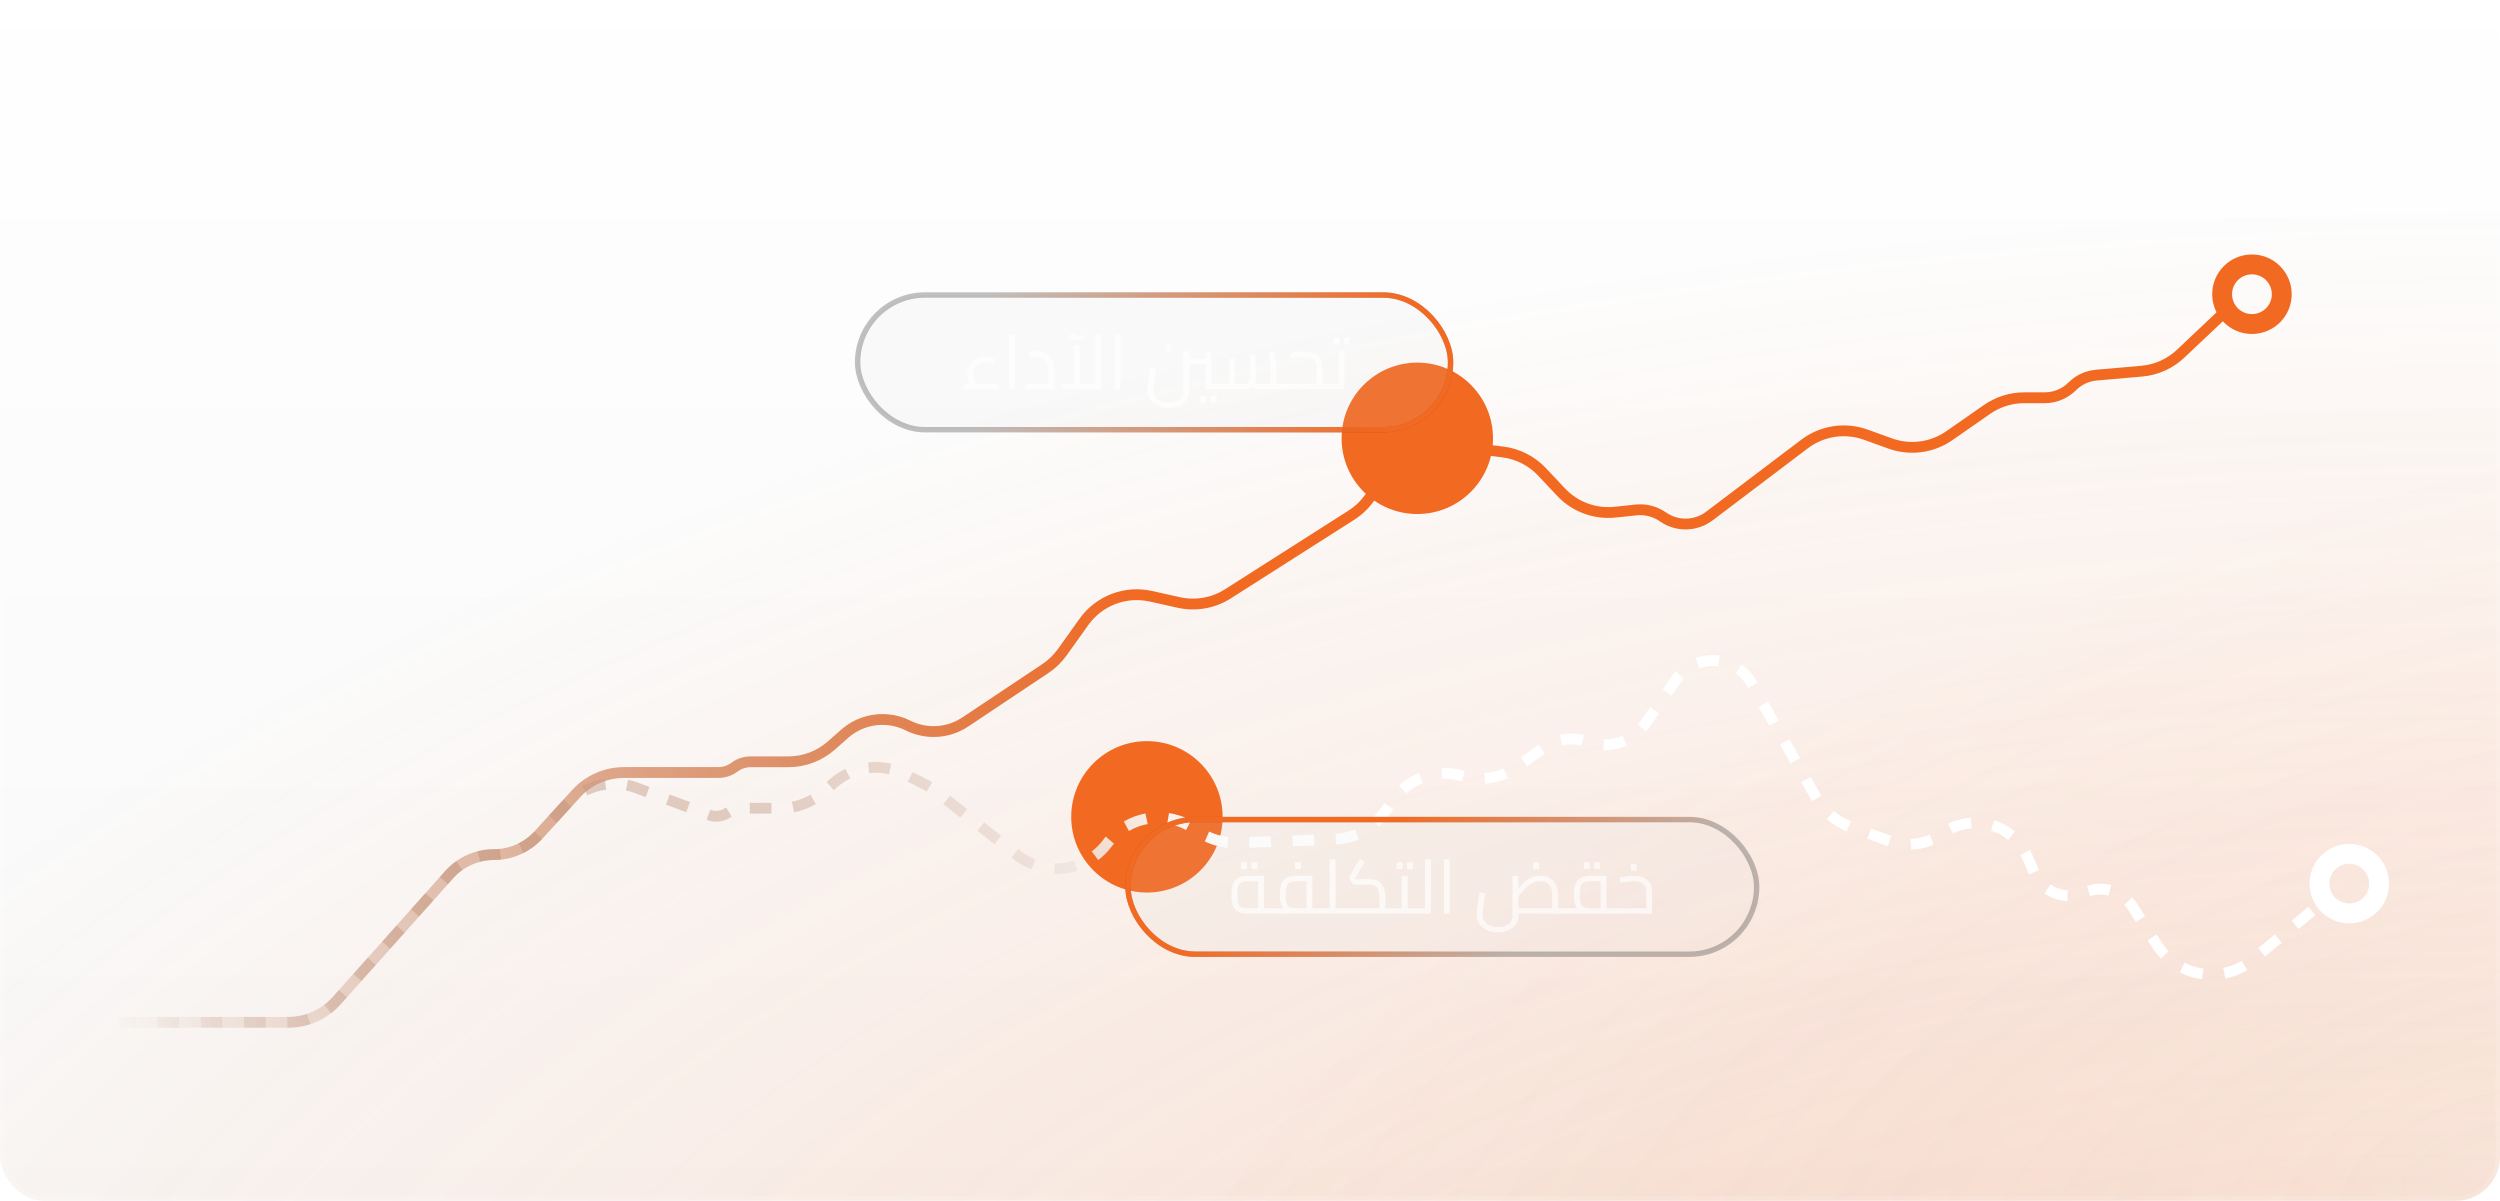 <svg xmlns="http://www.w3.org/2000/svg" width="560" height="269" viewBox="0 0 560 269" fill="none"><g filter="url(#filter0_i_306_8321)"><rect width="560" height="269" rx="10" fill="url(#paint0_linear_306_8321)" fill-opacity="0.03"></rect><rect width="560" height="269" rx="10" fill="url(#paint1_radial_306_8321)" fill-opacity="0.24"></rect><rect width="560" height="269" rx="10" fill="url(#paint2_radial_306_8321)" fill-opacity="0.09" style="mix-blend-mode:plus-lighter"></rect></g><rect x="0.5" y="0.5" width="559" height="268" rx="9.5" stroke="white" stroke-opacity="0.13"></rect><circle cx="504.436" cy="65.905" r="6.679" stroke="#F26922" stroke-width="4.452"></circle><circle cx="526.239" cy="197.933" r="6.679" stroke="white" stroke-width="4.452"></circle><path d="M25.56 229H64.575C68.716 229 72.66 227.234 75.418 224.145L100.609 195.927C103.165 193.064 106.822 191.427 110.66 191.427V191.427C114.448 191.427 118.062 189.832 120.614 187.033L129.055 177.779C131.809 174.76 135.707 173.04 139.794 173.04H160.932C162.228 173.04 163.49 172.619 164.526 171.84V171.84C165.563 171.062 166.825 170.641 168.121 170.641H176.597C180.141 170.641 183.563 169.346 186.219 167L189.198 164.369C193.112 160.913 198.732 160.18 203.401 162.517V162.517C207.512 164.574 212.411 164.269 216.235 161.717L234.19 149.736C235.655 148.758 236.93 147.522 237.953 146.088L242.794 139.304C246.184 134.554 252.086 132.292 257.782 133.559L264.067 134.957C267.833 135.795 271.778 135.101 275.032 133.028L302.709 115.399C304.282 114.396 305.648 113.101 306.731 111.582L311.221 105.291C314.74 100.36 320.948 98.128 326.801 99.69L329.051 100.291L336.632 101.239C339.991 101.66 343.098 103.239 345.417 105.705L349.667 110.226C352.78 113.536 357.261 115.201 361.78 114.724L366.491 114.228C368.613 114.004 370.745 114.556 372.493 115.781V115.781C375.637 117.984 379.844 117.907 382.906 115.59L404.229 99.451C408.149 96.484 413.304 95.7 417.929 97.367L423.412 99.343C427.846 100.94 432.779 100.289 436.646 97.597L445.106 91.706C447.543 90.008 450.442 89.099 453.412 89.099H458.02C460.33 89.099 462.545 88.181 464.178 86.546V86.546C465.626 85.097 467.539 84.205 469.581 84.027L479.744 83.142C483.011 82.858 486.086 81.477 488.469 79.224L499.165 69.113" stroke="url(#paint3_linear_306_8321)" stroke-width="2.423"></path><circle cx="318.686" cy="98.183" r="4.845" fill="white"></circle><g style="mix-blend-mode:plus-lighter" filter="url(#filter1_f_306_8321)"><circle cx="318.686" cy="98.183" r="6.056" fill="#F26922"></circle></g><g style="mix-blend-mode:plus-lighter" filter="url(#filter2_f_306_8321)"><circle cx="318.686" cy="98.183" r="12.113" fill="#F26922"></circle></g><g style="mix-blend-mode:plus-lighter" filter="url(#filter3_f_306_8321)"><circle cx="317.475" cy="98.183" r="16.958" fill="#F26922"></circle></g><circle cx="258.123" cy="182.972" r="4.845" fill="white"></circle><g style="mix-blend-mode:plus-lighter" filter="url(#filter4_f_306_8321)"><circle cx="258.123" cy="182.972" r="6.056" fill="#F26922"></circle></g><g style="mix-blend-mode:plus-lighter" filter="url(#filter5_f_306_8321)"><circle cx="258.123" cy="182.972" r="12.113" fill="#F26922"></circle></g><g style="mix-blend-mode:plus-lighter" filter="url(#filter6_f_306_8321)"><circle cx="256.912" cy="182.972" r="16.958" fill="#F26922"></circle></g><path d="M25.56 229H64.575C68.716 229 72.66 227.234 75.418 224.145L100.609 195.927C103.165 193.064 106.822 191.426 110.66 191.426V191.426C114.448 191.426 118.062 189.832 120.614 187.033L126.756 180.3C130.757 175.914 137.023 174.402 142.584 176.481L158.856 182.563C160.304 183.105 161.929 182.871 163.166 181.942V181.942C163.951 181.353 164.906 181.034 165.888 181.034H174.849C178.393 181.034 181.815 179.739 184.471 177.393L186.572 175.537C191.016 171.613 197.398 170.78 202.7 173.434L206.997 175.585C207.865 176.019 208.686 176.539 209.45 177.136L227.879 191.559C234.171 196.484 243.283 195.269 248.065 188.867V188.867C252.661 182.716 261.306 181.315 267.609 185.701L268.312 186.19C270.892 187.985 273.984 188.896 277.125 188.785L298.809 188.021C303.323 187.862 307.506 185.614 310.129 181.938L312.067 179.221C315.59 174.286 321.846 172.115 327.669 173.809V173.809C331.932 175.05 336.531 174.235 340.108 171.604L345.43 167.69C348.399 165.507 352.26 164.943 355.729 166.187V166.187C360.431 167.873 365.679 166.203 368.542 162.111L375.476 152.202C378.582 147.762 384.669 146.62 389.173 149.632V149.632C390.466 150.496 391.539 151.651 392.305 153.005L406.878 178.745C408.59 181.769 411.329 184.08 414.599 185.258L423.204 188.359C427.152 189.782 431.544 189.202 434.988 186.804L435.312 186.579C441.821 182.046 450.85 184.573 454.061 191.826L455.725 195.584C457.638 199.905 462.7 201.846 467.012 199.913V199.913C470.87 198.183 475.414 199.542 477.689 203.106L483.089 211.566C487.775 218.908 497.822 220.508 504.557 214.985L522.179 200.535" stroke="url(#paint4_linear_306_8321)" stroke-width="2.423" stroke-dasharray="4.85 4.85"></path><rect x="192.109" y="66.085" width="132.817" height="30.169" rx="15.085" fill="#D9D9D9" fill-opacity="0.1"></rect><rect x="192.109" y="66.085" width="132.817" height="30.169" rx="15.085" stroke="#121212" stroke-opacity="0.26" stroke-width="1.211"></rect><rect x="192.109" y="66.085" width="132.817" height="30.169" rx="15.085" stroke="url(#paint5_linear_306_8321)" stroke-width="1.211" style="mix-blend-mode:plus-lighter"></rect><path d="M218.01 86.931C217.558 86.423 217.219 85.914 216.993 85.405C216.778 84.897 216.67 84.354 216.67 83.777C216.67 83.212 216.772 82.692 216.976 82.217C217.179 81.743 217.462 81.335 217.824 80.996C218.185 80.646 218.604 80.374 219.078 80.182C219.565 79.99 220.085 79.894 220.639 79.894C221.057 79.894 221.458 79.951 221.843 80.064C222.238 80.177 222.594 80.335 222.911 80.538L222.182 81.539C221.944 81.381 221.701 81.268 221.453 81.2C221.215 81.132 220.949 81.098 220.656 81.098C220.136 81.098 219.672 81.217 219.265 81.454C218.869 81.68 218.553 81.997 218.315 82.404C218.089 82.799 217.976 83.257 217.976 83.777C217.976 84.196 218.055 84.597 218.214 84.981C218.383 85.355 218.643 85.739 218.994 86.135L218.01 86.931ZM215.857 87.169V85.965H223.708V87.169H215.857ZM226.03 87.169V75.01H227.336V87.169H226.03ZM229.635 87.169V85.965H235.96L234.875 86.931V83.235C234.875 82.398 234.779 81.737 234.586 81.251C234.394 80.765 234.078 80.42 233.637 80.216C233.207 80.001 232.625 79.894 231.89 79.894H230.516V78.69H231.89C232.794 78.69 233.569 78.831 234.213 79.114C234.858 79.397 235.349 79.871 235.689 80.538C236.028 81.194 236.197 82.093 236.197 83.235V87.169H229.635ZM237.832 87.169V85.965H246.124L245.378 86.728V75.01H246.701V87.169H237.832ZM240.545 85.965V77.418H241.851V85.965H240.545ZM239.63 76.316L239.104 75.875L239.85 74.858H240.715C240.828 74.993 240.981 75.095 241.173 75.163C241.365 75.231 241.551 75.265 241.732 75.265C241.924 75.265 242.105 75.236 242.275 75.18C242.456 75.112 242.603 75.016 242.716 74.891L243.174 75.282C243.072 75.462 242.942 75.626 242.784 75.773C242.625 75.92 242.445 76.039 242.241 76.129C242.038 76.209 241.806 76.248 241.546 76.248C241.297 76.248 241.054 76.209 240.817 76.129C240.579 76.039 240.376 75.909 240.206 75.739L239.63 76.316ZM249.695 87.169V75.01H251.001V87.169H249.695ZM270.032 87.169V78.69H271.355V86.457L270.744 85.965H273.186V87.169H270.032ZM266.369 81.573V80.352H270.032V81.573H266.369ZM261.791 91.374C260.897 91.374 260.089 91.21 259.366 90.883C258.642 90.555 258.071 90.097 257.653 89.509C257.235 88.921 257.025 88.249 257.025 87.491C257.025 87.254 257.042 86.943 257.076 86.558C257.121 86.163 257.172 85.728 257.229 85.253C257.297 84.767 257.37 84.281 257.449 83.794C257.528 83.297 257.602 82.828 257.67 82.387L258.976 82.59C258.851 83.37 258.738 84.094 258.636 84.761C258.546 85.417 258.472 85.982 258.416 86.457C258.371 86.92 258.348 87.265 258.348 87.491C258.348 88.011 258.489 88.469 258.772 88.865C259.066 89.272 259.473 89.588 259.993 89.814C260.513 90.052 261.112 90.171 261.791 90.171C262.469 90.171 263.051 90.063 263.537 89.848C264.023 89.633 264.396 89.334 264.656 88.95C264.916 88.565 265.046 88.113 265.046 87.593V78.69H266.369V87.593C266.369 88.384 266.16 89.063 265.742 89.628C265.335 90.193 264.786 90.623 264.097 90.917C263.407 91.222 262.638 91.374 261.791 91.374ZM261.061 78.69V77.164H262.384V78.69H261.061ZM273.186 87.169V85.965C273.254 85.965 273.31 85.982 273.356 86.016C273.401 86.038 273.435 86.078 273.457 86.135C273.48 86.18 273.497 86.242 273.508 86.321C273.52 86.389 273.525 86.468 273.525 86.558C273.525 86.649 273.52 86.734 273.508 86.813C273.497 86.892 273.48 86.96 273.457 87.016C273.435 87.061 273.401 87.101 273.356 87.135C273.31 87.158 273.254 87.169 273.186 87.169ZM268.879 90.221V88.695H270.202V90.221H268.879ZM271.202 90.221V88.695H272.525V90.221H271.202ZM285.941 87.169V85.965H287.773V87.169H285.941ZM273.189 87.169C273.121 87.169 273.065 87.158 273.019 87.135C272.974 87.101 272.94 87.061 272.918 87.016C272.895 86.96 272.878 86.892 272.867 86.813C272.855 86.734 272.85 86.649 272.85 86.558C272.85 86.434 272.861 86.332 272.884 86.253C272.895 86.163 272.929 86.095 272.985 86.05C273.031 85.993 273.098 85.965 273.189 85.965V87.169ZM282.109 87.169C281.724 87.169 281.346 87.096 280.973 86.948C280.611 86.802 280.26 86.57 279.921 86.253L280.786 85.355C281.046 85.569 281.278 85.728 281.481 85.829C281.685 85.92 281.894 85.965 282.109 85.965H285.127L284.618 86.508V82.455C284.618 82.251 284.596 81.963 284.551 81.59C284.517 81.217 284.46 80.799 284.381 80.335C284.313 79.86 284.228 79.385 284.127 78.91L285.415 78.69C285.495 79.086 285.574 79.527 285.653 80.013C285.732 80.499 285.8 80.962 285.856 81.403C285.913 81.833 285.941 82.183 285.941 82.455V87.169H282.109ZM273.189 87.169V85.965H275.665L275.326 86.304V80.386H276.631V87.169H273.189ZM276.631 87.169V85.965H278.548C278.932 85.965 279.22 85.908 279.412 85.795C279.616 85.682 279.757 85.456 279.836 85.117C279.915 84.778 279.955 84.281 279.955 83.625V79.538H281.278V83.625C281.278 84.507 281.182 85.207 280.989 85.728C280.809 86.248 280.52 86.621 280.125 86.847C279.729 87.061 279.203 87.169 278.548 87.169H276.631ZM287.773 87.169V85.965C287.84 85.965 287.897 85.982 287.942 86.016C287.987 86.038 288.021 86.078 288.044 86.135C288.067 86.18 288.083 86.242 288.095 86.321C288.106 86.389 288.112 86.468 288.112 86.558C288.112 86.649 288.106 86.734 288.095 86.813C288.083 86.892 288.067 86.96 288.044 87.016C288.021 87.061 287.987 87.101 287.942 87.135C287.897 87.158 287.84 87.169 287.773 87.169ZM296.173 87.169V85.965H298.004V87.169H296.173ZM287.779 87.169C287.711 87.169 287.654 87.158 287.609 87.135C287.564 87.101 287.53 87.061 287.507 87.016C287.485 86.96 287.468 86.892 287.456 86.813C287.445 86.734 287.439 86.649 287.439 86.558C287.439 86.434 287.451 86.332 287.473 86.253C287.485 86.163 287.519 86.095 287.575 86.05C287.62 85.993 287.688 85.965 287.779 85.965V87.169ZM287.779 87.169V85.965H295.257L294.85 86.321V82.115C294.85 81.381 294.618 80.832 294.155 80.471C293.702 80.098 293.007 79.911 292.069 79.911C291.775 79.911 291.351 79.939 290.797 79.996C290.243 80.041 289.661 80.109 289.05 80.199L288.898 79.114C289.361 79.001 289.87 78.905 290.424 78.826C290.978 78.735 291.515 78.69 292.035 78.69C292.894 78.69 293.629 78.826 294.239 79.097C294.861 79.357 295.336 79.742 295.664 80.25C296.003 80.759 296.173 81.381 296.173 82.115V87.169H287.779ZM298.004 87.169V85.965C298.072 85.965 298.128 85.982 298.174 86.016C298.219 86.038 298.253 86.078 298.275 86.135C298.298 86.18 298.315 86.242 298.326 86.321C298.338 86.389 298.343 86.468 298.343 86.558C298.343 86.649 298.338 86.734 298.326 86.813C298.315 86.892 298.298 86.96 298.275 87.016C298.253 87.061 298.219 87.101 298.174 87.135C298.128 87.158 298.072 87.169 298.004 87.169ZM297.996 87.169V85.965H300.438L299.828 86.457V78.69H301.15V87.169H297.996ZM297.996 87.169C297.928 87.169 297.872 87.158 297.827 87.135C297.781 87.101 297.748 87.061 297.725 87.016C297.702 86.96 297.685 86.892 297.674 86.813C297.663 86.734 297.657 86.649 297.657 86.558C297.657 86.434 297.668 86.332 297.691 86.253C297.702 86.163 297.736 86.095 297.793 86.05C297.838 85.993 297.906 85.965 297.996 85.965V87.169ZM298.675 77.164V75.638H299.997V77.164H298.675ZM300.998 77.164V75.638H302.32V77.164H300.998Z" fill="white" fill-opacity="0.66"></path><rect x="252.672" y="183.577" width="140.817" height="30.169" rx="15.085" fill="#D9D9D9" fill-opacity="0.1"></rect><rect x="252.672" y="183.577" width="140.817" height="30.169" rx="15.085" stroke="#121212" stroke-opacity="0.26" stroke-width="1.211"></rect><rect x="252.672" y="183.577" width="140.817" height="30.169" rx="15.085" stroke="url(#paint6_linear_306_8321)" stroke-width="1.211" style="mix-blend-mode:plus-lighter"></rect><path d="M279.623 204.662C278.64 204.662 277.871 204.515 277.317 204.221C276.774 203.916 276.39 203.452 276.164 202.831C275.949 202.198 275.842 201.395 275.842 200.423C275.842 199.45 275.949 198.653 276.164 198.032C276.39 197.399 276.774 196.935 277.317 196.641C277.871 196.336 278.64 196.183 279.623 196.183H283.133V203.984H281.811V196.811L282.489 197.387H279.623C278.968 197.387 278.459 197.466 278.097 197.625C277.747 197.783 277.503 198.083 277.368 198.523C277.232 198.953 277.164 199.586 277.164 200.423C277.164 201.259 277.232 201.898 277.368 202.339C277.503 202.768 277.747 203.062 278.097 203.221C278.459 203.379 278.968 203.458 279.623 203.458H284.965V204.662H279.623ZM284.965 204.662V203.458C285.033 203.458 285.089 203.475 285.134 203.509C285.18 203.532 285.214 203.571 285.236 203.628C285.259 203.673 285.276 203.735 285.287 203.814C285.298 203.882 285.304 203.961 285.304 204.052C285.304 204.142 285.298 204.227 285.287 204.306C285.276 204.385 285.259 204.453 285.236 204.509C285.214 204.555 285.18 204.594 285.134 204.628C285.089 204.651 285.033 204.662 284.965 204.662ZM277.978 194.657V193.131H279.301V194.657H277.978ZM280.302 194.657V193.131H281.624V194.657H280.302ZM293.972 204.662V203.458H295.803V204.662H293.972ZM284.967 204.662C284.899 204.662 284.843 204.651 284.797 204.628C284.752 204.594 284.718 204.555 284.696 204.509C284.673 204.453 284.656 204.385 284.645 204.306C284.634 204.227 284.628 204.142 284.628 204.052C284.628 203.927 284.639 203.826 284.662 203.746C284.673 203.656 284.707 203.588 284.764 203.543C284.809 203.486 284.877 203.458 284.967 203.458V204.662ZM284.967 204.662V203.458H293.531L292.649 204.221V196.811L293.344 197.387H290.461C289.806 197.387 289.297 197.466 288.935 197.625C288.585 197.783 288.342 198.083 288.206 198.523C288.07 198.953 288.002 199.586 288.002 200.423C288.002 201.259 288.07 201.898 288.206 202.339C288.342 202.768 288.585 203.062 288.935 203.221C289.297 203.379 289.806 203.458 290.461 203.458V204.323C289.478 204.323 288.709 204.204 288.155 203.967C287.612 203.718 287.228 203.311 287.002 202.746C286.787 202.169 286.68 201.395 286.68 200.423C286.68 199.45 286.787 198.653 287.002 198.032C287.228 197.399 287.612 196.935 288.155 196.641C288.709 196.336 289.478 196.183 290.461 196.183H293.972V204.662H284.967ZM295.803 204.662V203.458C295.871 203.458 295.927 203.475 295.973 203.509C296.018 203.532 296.052 203.571 296.074 203.628C296.097 203.673 296.114 203.735 296.125 203.814C296.137 203.882 296.142 203.961 296.142 204.052C296.142 204.142 296.137 204.227 296.125 204.306C296.114 204.385 296.097 204.453 296.074 204.509C296.052 204.555 296.018 204.594 295.973 204.628C295.927 204.651 295.871 204.662 295.803 204.662ZM290.054 194.657V193.131H291.377V194.657H290.054ZM299.172 204.662V203.458H301.003V204.662H299.172ZM295.797 204.662C295.73 204.662 295.673 204.651 295.628 204.628C295.583 204.594 295.549 204.555 295.526 204.509C295.504 204.453 295.487 204.385 295.475 204.306C295.464 204.227 295.458 204.142 295.458 204.052C295.458 203.927 295.47 203.826 295.492 203.746C295.504 203.656 295.537 203.588 295.594 203.543C295.639 203.486 295.707 203.458 295.797 203.458V204.662ZM297.849 204.662V192.503H299.172V204.662H297.849ZM295.797 204.662V203.458H297.849V204.662H295.797ZM301.003 204.662V203.458C301.071 203.458 301.128 203.475 301.173 203.509C301.218 203.532 301.252 203.571 301.275 203.628C301.297 203.673 301.314 203.735 301.326 203.814C301.337 203.882 301.343 203.961 301.343 204.052C301.343 204.142 301.337 204.227 301.326 204.306C301.314 204.385 301.297 204.453 301.275 204.509C301.252 204.555 301.218 204.594 301.173 204.628C301.128 204.651 301.071 204.662 301.003 204.662ZM310.324 204.662V203.458H312.156V204.662H310.324ZM300.997 204.662C300.93 204.662 300.873 204.651 300.828 204.628C300.783 204.594 300.749 204.555 300.726 204.509C300.703 204.453 300.686 204.385 300.675 204.306C300.664 204.227 300.658 204.142 300.658 204.052C300.658 203.927 300.67 203.826 300.692 203.746C300.703 203.656 300.737 203.588 300.794 203.543C300.839 203.486 300.907 203.458 300.997 203.458V204.662ZM300.997 204.662V203.458H309.476L309.001 203.882V200.864C309.001 200.253 308.917 199.75 308.747 199.354C308.589 198.947 308.346 198.648 308.018 198.456C307.701 198.252 307.3 198.15 306.814 198.15H303.117L302.151 196.692L302.88 195.284C303.015 195.036 303.157 194.781 303.304 194.521C303.451 194.261 303.631 193.962 303.846 193.623C304.061 193.283 304.332 192.871 304.66 192.385L305.763 193.046C305.435 193.543 305.169 193.956 304.965 194.284C304.762 194.612 304.587 194.894 304.44 195.132C304.304 195.369 304.174 195.607 304.05 195.844L303.202 197.472L302.863 196.946H306.814C307.526 196.946 308.108 197.071 308.561 197.319C309.024 197.557 309.38 197.873 309.629 198.269C309.889 198.665 310.07 199.094 310.172 199.558C310.273 200.01 310.324 200.445 310.324 200.864V204.662H300.997ZM312.156 204.662V203.458C312.223 203.458 312.28 203.475 312.325 203.509C312.37 203.532 312.404 203.571 312.427 203.628C312.45 203.673 312.466 203.735 312.478 203.814C312.489 203.882 312.495 203.961 312.495 204.052C312.495 204.142 312.489 204.227 312.478 204.306C312.466 204.385 312.45 204.453 312.427 204.509C312.404 204.555 312.37 204.594 312.325 204.628C312.28 204.651 312.223 204.662 312.156 204.662ZM315.313 204.662V203.458H317.145V204.662H315.313ZM317.145 204.662V203.458C317.212 203.458 317.269 203.475 317.314 203.509C317.359 203.532 317.393 203.571 317.416 203.628C317.439 203.673 317.455 203.735 317.467 203.814C317.478 203.882 317.484 203.961 317.484 204.052C317.484 204.142 317.478 204.227 317.467 204.306C317.455 204.385 317.439 204.453 317.416 204.509C317.393 204.555 317.359 204.594 317.314 204.628C317.269 204.651 317.212 204.662 317.145 204.662ZM312.159 204.662C312.091 204.662 312.035 204.651 311.989 204.628C311.944 204.594 311.91 204.555 311.888 204.509C311.865 204.453 311.848 204.385 311.837 204.306C311.826 204.227 311.82 204.142 311.82 204.052C311.82 203.927 311.831 203.826 311.854 203.746C311.865 203.656 311.899 203.588 311.956 203.543C312.001 203.486 312.069 203.458 312.159 203.458V204.662ZM312.159 204.662V203.458H314.601L313.99 203.95V196.183H315.313V204.662H312.159ZM312.837 194.657V193.131H314.16V194.657H312.837ZM315.161 194.657V193.131H316.483V194.657H315.161ZM319.196 204.662V192.503H320.518V204.662H319.196ZM317.144 204.662V203.458H319.196V204.662H317.144ZM317.144 204.662C317.076 204.662 317.019 204.651 316.974 204.628C316.929 204.594 316.895 204.555 316.872 204.509C316.85 204.453 316.833 204.385 316.821 204.306C316.81 204.227 316.805 204.142 316.805 204.052C316.805 203.927 316.816 203.826 316.838 203.746C316.85 203.656 316.884 203.588 316.94 203.543C316.985 203.486 317.053 203.458 317.144 203.458V204.662ZM323.442 204.662V192.503H324.747V204.662H323.442ZM349.002 204.662V203.458H350.85V204.662H349.002ZM335.537 208.868C334.644 208.868 333.836 208.704 333.112 208.376C332.389 208.048 331.818 207.59 331.4 207.002C330.981 206.414 330.772 205.742 330.772 204.984C330.772 204.747 330.789 204.436 330.823 204.052C330.868 203.656 330.919 203.221 330.976 202.746C331.043 202.26 331.117 201.774 331.196 201.288C331.275 200.79 331.349 200.321 331.417 199.88L332.722 200.084C332.598 200.864 332.485 201.587 332.383 202.254C332.293 202.91 332.219 203.475 332.163 203.95C332.117 204.413 332.095 204.758 332.095 204.984C332.095 205.504 332.236 205.962 332.519 206.358C332.813 206.765 333.22 207.081 333.74 207.308C334.26 207.545 334.859 207.664 335.537 207.664C336.216 207.664 336.798 207.556 337.284 207.341C337.77 207.127 338.143 206.827 338.403 206.443C338.663 206.058 338.793 205.606 338.793 205.086V196.183H340.116V205.086C340.116 205.877 339.907 206.556 339.488 207.121C339.081 207.686 338.533 208.116 337.844 208.41C337.154 208.715 336.385 208.868 335.537 208.868ZM340.116 204.662V203.458H348.917L347.696 204.56V200.575C347.696 199.863 347.594 199.275 347.391 198.812C347.199 198.337 346.905 197.981 346.509 197.743C346.125 197.506 345.638 197.387 345.051 197.387C344.553 197.387 344.09 197.472 343.66 197.642C343.242 197.8 342.852 198.015 342.49 198.286C342.128 198.546 341.789 198.84 341.472 199.168C341.167 199.484 340.885 199.807 340.625 200.134C340.365 200.462 340.127 200.762 339.912 201.033L339.471 199.829C339.754 199.479 340.037 199.128 340.319 198.778C340.613 198.427 340.919 198.099 341.235 197.794C341.552 197.478 341.896 197.201 342.269 196.963C342.654 196.726 343.072 196.539 343.524 196.404C343.977 196.257 344.485 196.183 345.051 196.183C345.853 196.183 346.509 196.319 347.018 196.59C347.538 196.862 347.939 197.223 348.222 197.676C348.516 198.116 348.719 198.591 348.832 199.1C348.945 199.609 349.002 200.1 349.002 200.575V204.662H340.116ZM350.85 204.662V203.458C350.918 203.458 350.974 203.475 351.02 203.509C351.065 203.532 351.099 203.571 351.121 203.628C351.144 203.673 351.161 203.735 351.172 203.814C351.184 203.882 351.189 203.961 351.189 204.052C351.189 204.142 351.184 204.227 351.172 204.306C351.161 204.385 351.144 204.453 351.121 204.509C351.099 204.555 351.065 204.594 351.02 204.628C350.974 204.651 350.918 204.662 350.85 204.662ZM343.423 194.674V193.148H344.745V194.674H343.423ZM359.848 204.662V203.458H361.68V204.662H359.848ZM350.844 204.662C350.776 204.662 350.72 204.651 350.674 204.628C350.629 204.594 350.595 204.555 350.573 204.509C350.55 204.453 350.533 204.385 350.522 204.306C350.51 204.227 350.505 204.142 350.505 204.052C350.505 203.927 350.516 203.826 350.539 203.746C350.55 203.656 350.584 203.588 350.64 203.543C350.686 203.486 350.753 203.458 350.844 203.458V204.662ZM350.844 204.662V203.458H359.408L358.526 204.221V196.811L359.221 197.387H356.338C355.682 197.387 355.174 197.466 354.812 197.625C354.462 197.783 354.218 198.083 354.083 198.523C353.947 198.953 353.879 199.586 353.879 200.423C353.879 201.259 353.947 201.898 354.083 202.339C354.218 202.768 354.462 203.062 354.812 203.221C355.174 203.379 355.682 203.458 356.338 203.458V204.323C355.355 204.323 354.586 204.204 354.032 203.967C353.489 203.718 353.105 203.311 352.879 202.746C352.664 202.169 352.557 201.395 352.557 200.423C352.557 199.45 352.664 198.653 352.879 198.032C353.105 197.399 353.489 196.935 354.032 196.641C354.586 196.336 355.355 196.183 356.338 196.183H359.848V204.662H350.844ZM361.68 204.662V203.458C361.748 203.458 361.804 203.475 361.849 203.509C361.895 203.532 361.929 203.571 361.951 203.628C361.974 203.673 361.991 203.735 362.002 203.814C362.013 203.882 362.019 203.961 362.019 204.052C362.019 204.142 362.013 204.227 362.002 204.306C361.991 204.385 361.974 204.453 361.951 204.509C361.929 204.555 361.895 204.594 361.849 204.628C361.804 204.651 361.748 204.662 361.68 204.662ZM354.778 194.657V193.131H356.101V194.657H354.778ZM357.101 194.657V193.131H358.424V194.657H357.101ZM361.674 204.662V203.458H369.153L368.746 203.814V199.609C368.746 198.874 368.514 198.326 368.05 197.964C367.598 197.591 366.903 197.404 365.965 197.404C365.671 197.404 365.247 197.432 364.693 197.489C364.139 197.534 363.557 197.602 362.946 197.692L362.794 196.607C363.257 196.494 363.766 196.398 364.32 196.319C364.874 196.228 365.411 196.183 365.931 196.183C366.79 196.183 367.525 196.319 368.135 196.59C368.757 196.85 369.232 197.235 369.56 197.743C369.899 198.252 370.068 198.874 370.068 199.609V204.662H361.674ZM361.674 204.662C361.606 204.662 361.55 204.651 361.505 204.628C361.46 204.594 361.426 204.555 361.403 204.509C361.38 204.453 361.363 204.385 361.352 204.306C361.341 204.227 361.335 204.142 361.335 204.052C361.335 203.927 361.346 203.826 361.369 203.746C361.38 203.656 361.414 203.588 361.471 203.543C361.516 203.486 361.584 203.458 361.674 203.458V204.662ZM365.269 195.013V193.487H366.592V195.013H365.269Z" fill="white" fill-opacity="0.66"></path><defs><filter id="filter0_i_306_8321" x="0" y="0" width="560" height="269" filterUnits="userSpaceOnUse" color-interpolation-filters="sRGB"></filter><filter id="filter1_f_306_8321" x="300.517" y="80.014" width="36.338" height="36.338" filterUnits="userSpaceOnUse" color-interpolation-filters="sRGB"></filter><filter id="filter2_f_306_8321" x="283.196" y="62.693" width="70.98" height="70.981" filterUnits="userSpaceOnUse" color-interpolation-filters="sRGB"></filter><filter id="filter3_f_306_8321" x="279.32" y="60.028" width="76.31" height="76.31" filterUnits="userSpaceOnUse" color-interpolation-filters="sRGB"></filter><filter id="filter4_f_306_8321" x="239.954" y="164.803" width="36.338" height="36.338" filterUnits="userSpaceOnUse" color-interpolation-filters="sRGB"></filter><filter id="filter5_f_306_8321" x="222.633" y="147.482" width="70.98" height="70.981" filterUnits="userSpaceOnUse" color-interpolation-filters="sRGB"></filter><filter id="filter6_f_306_8321" x="218.757" y="144.817" width="76.31" height="76.31" filterUnits="userSpaceOnUse" color-interpolation-filters="sRGB"></filter><linearGradient id="paint0_linear_306_8321" x1="272.839" y1="-5.54533e-06" x2="272.839" y2="269" gradientUnits="userSpaceOnUse"><stop stop-color="white"></stop><stop offset="1" stop-color="#2C2C2C"></stop></linearGradient><radialGradient id="paint1_radial_306_8321" cx="0" cy="0" r="1" gradientUnits="userSpaceOnUse" gradientTransform="translate(521 345.5) rotate(-92.753) scale(301.849 628.384)"><stop stop-color="#F26922"></stop><stop offset="1" stop-color="#F26922" stop-opacity="0"></stop></radialGradient><radialGradient id="paint2_radial_306_8321" cx="0" cy="0" r="1" gradientUnits="userSpaceOnUse" gradientTransform="translate(560 261) rotate(-106.682) scale(155.024 322.727)"><stop stop-color="white"></stop><stop offset="1" stop-color="#F26922" stop-opacity="0"></stop></radialGradient><linearGradient id="paint3_linear_306_8321" x1="496.137" y1="69.113" x2="27.982" y2="234.451" gradientUnits="userSpaceOnUse"><stop offset="0.501" stop-color="#F26922"></stop><stop offset="1" stop-color="#8C3D14" stop-opacity="0"></stop></linearGradient><linearGradient id="paint4_linear_306_8321" x1="496.137" y1="69.113" x2="27.982" y2="234.451" gradientUnits="userSpaceOnUse"><stop offset="0.501" stop-color="white"></stop><stop offset="1" stop-color="#8C3D14" stop-opacity="0"></stop></linearGradient><linearGradient id="paint5_linear_306_8321" x1="313.457" y1="93.239" x2="219.276" y2="84.179" gradientUnits="userSpaceOnUse"><stop stop-color="#F26922"></stop><stop offset="1" stop-color="#F26922" stop-opacity="0"></stop></linearGradient><linearGradient id="paint6_linear_306_8321" x1="309.239" y1="185.386" x2="329.783" y2="219.13" gradientUnits="userSpaceOnUse"><stop stop-color="#F26922"></stop><stop offset="1" stop-color="#F26922" stop-opacity="0"></stop></linearGradient></defs></svg>
